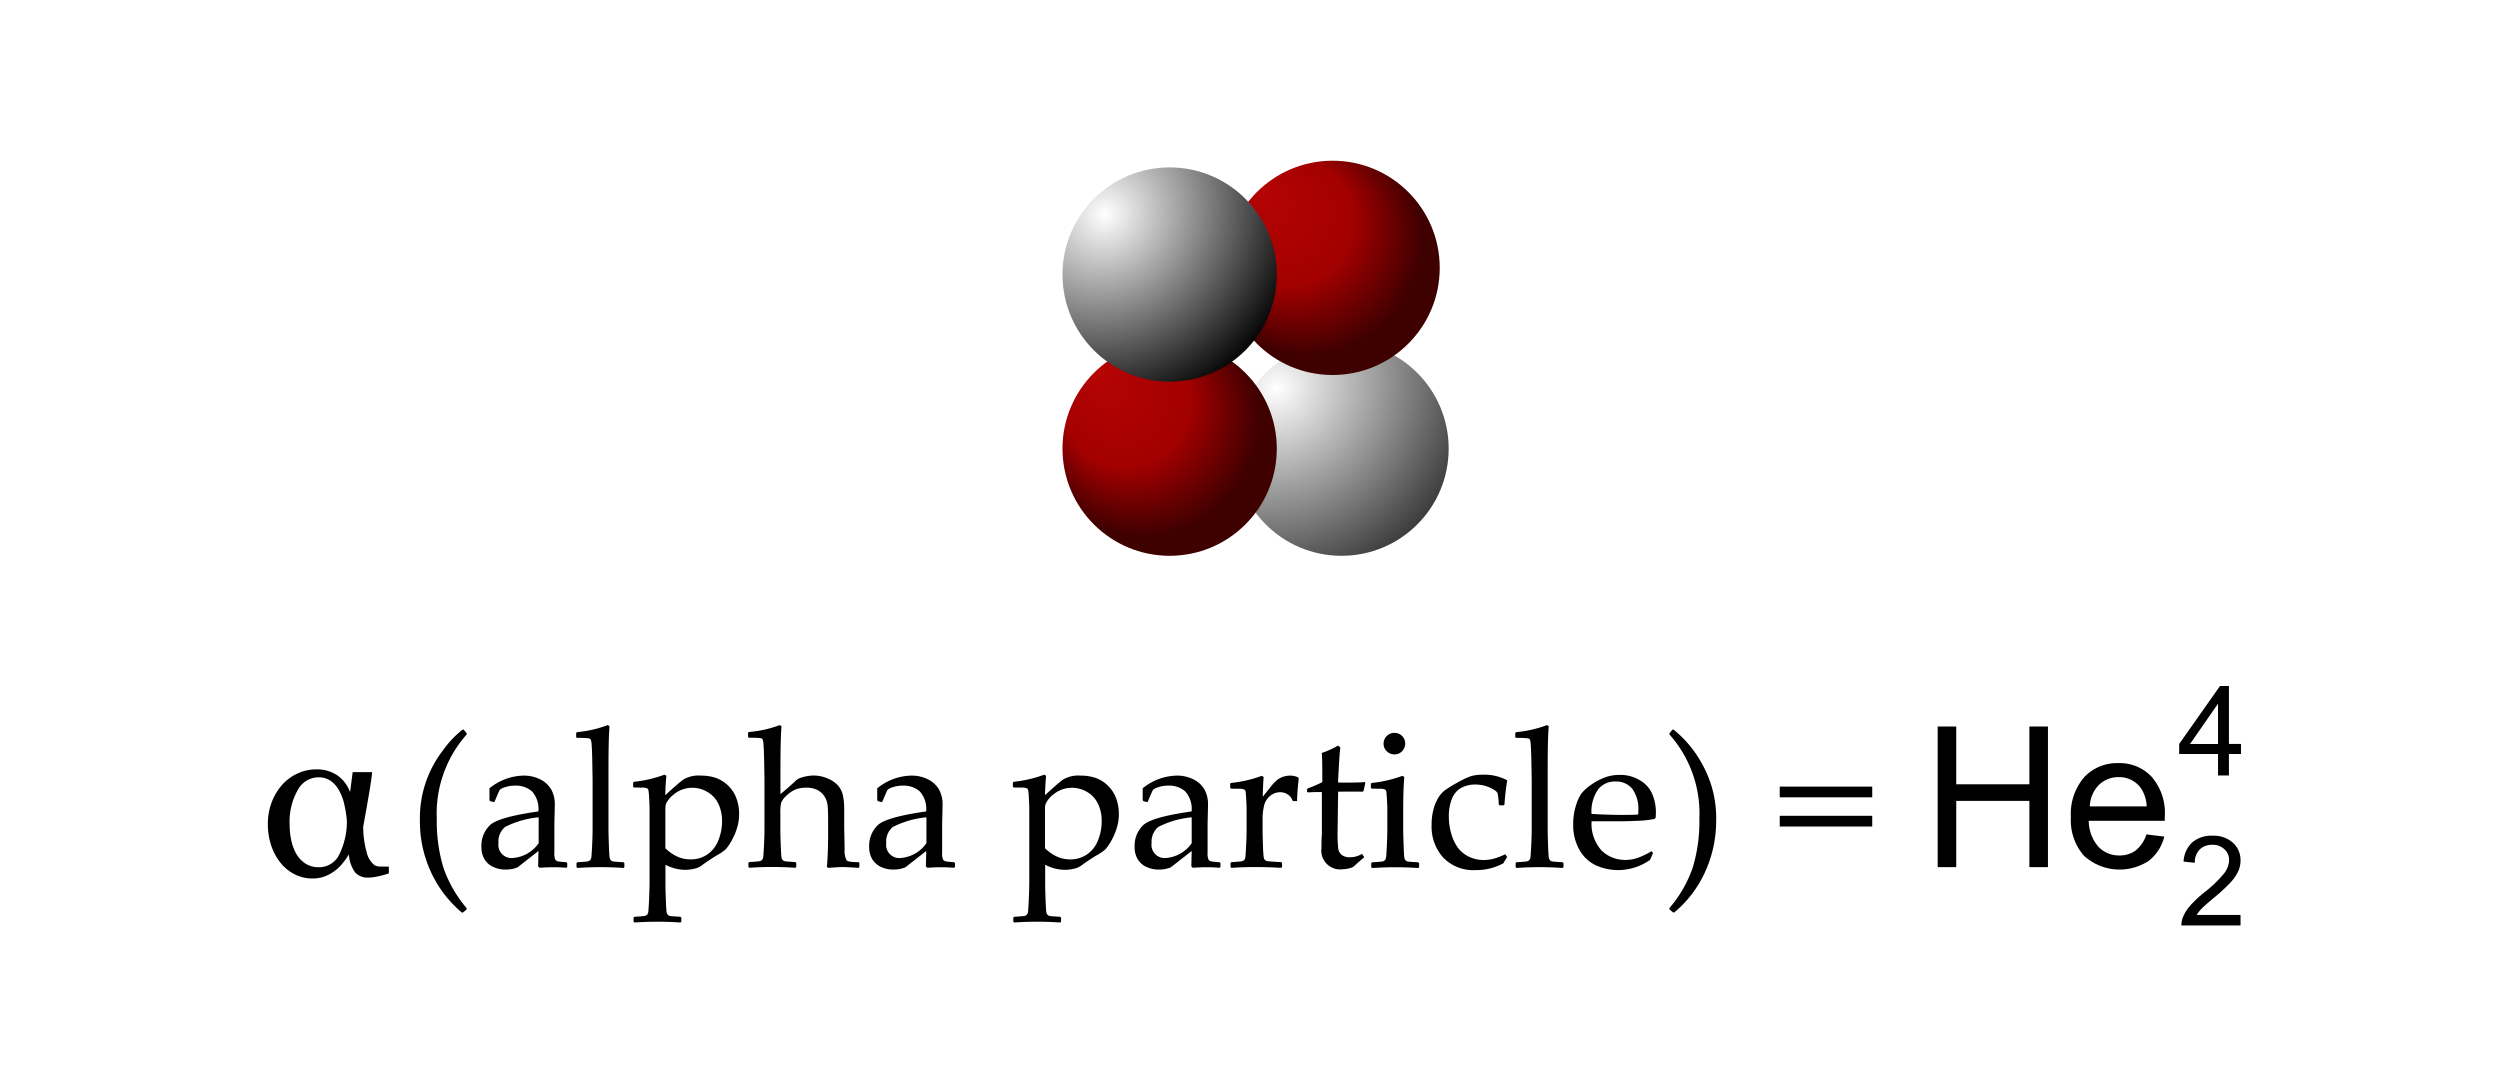 <svg height="120" viewBox="0 0 280 120" width="280" xmlns="http://www.w3.org/2000/svg" xmlns:xlink="http://www.w3.org/1999/xlink"><rect x="0" y="0" width="280" height="120" fill="#808080" stroke="none"/><radialGradient id="a" cx=".198" cy=".219" gradientTransform="matrix(.707 .707 -.75 .75 .222 -.085)" gradientUnits="objectBoundingBox" r="1.193"><stop offset="0" stop-color="#fff"/><stop offset="1"/></radialGradient><radialGradient id="b" cx=".437" cy=".427" fx=".044" gradientTransform="matrix(.707 .707 -.75 .75 .448 -.202)" gradientUnits="objectBoundingBox" r=".57"><stop offset="0" stop-color="#b50404"/><stop offset=".504" stop-color="#a30000"/><stop offset=".879" stop-color="#3f0000"/></radialGradient><radialGradient id="c" cx=".437" cy=".427" fx=".044" r=".57" xlink:href="#b"/><radialGradient id="d" cx=".198" cy=".219" gradientTransform="matrix(.707 .707 -.75 .75 .222 -.085)" gradientUnits="objectBoundingBox" r="1.193"><stop offset="0" stop-color="#fff"/><stop offset=".782"/></radialGradient><clipPath id="e"><path d="m0 0h280v120h-280z"/></clipPath><g clip-path="url(#e)"><path d="m0 0h280v120h-280z" fill="#fff"/><g transform="translate(-2.67 -51.25)"><path d="m251.09 138.1v-2.4h-4.35v-1.13l4.57-6.49h1v6.49h1.35v1.13h-1.35v2.4zm0-3.52v-4.52l-3.14 4.52z"/><path d="m253.61 153.72v1.18h-6.62a2.2 2.2 0 0 1 .14-.85 4.487 4.487 0 0 1 .81-1.33 12.954 12.954 0 0 1 1.61-1.52 13.478 13.478 0 0 0 2.21-2.12 2.536 2.536 0 0 0 .57-1.48 1.617 1.617 0 0 0 -.52-1.23 1.858 1.858 0 0 0 -1.36-.5 1.932 1.932 0 0 0 -1.42.53 2.019 2.019 0 0 0 -.54 1.48l-1.26-.13a3.135 3.135 0 0 1 .98-2.16 3.312 3.312 0 0 1 2.28-.74 3.184 3.184 0 0 1 2.28.8 2.614 2.614 0 0 1 .84 1.98 2.911 2.911 0 0 1 -.25 1.18 4.74 4.74 0 0 1 -.82 1.22 18.25 18.25 0 0 1 -1.9 1.76c-.74.62-1.21 1.04-1.42 1.26a3.911 3.911 0 0 0 -.52.67z"/></g><g transform="translate(-2.67 -51.25)"><path d="m54.39 153.45a13.072 13.072 0 0 1 -3.47-4.57 13.464 13.464 0 0 1 -1.22-5.71 12.424 12.424 0 0 1 2.61-7.92 11.065 11.065 0 0 1 2.18-2.29l.12.01.33.42v.12a13.331 13.331 0 0 0 -3.35 9.43 17.814 17.814 0 0 0 .75 5.51 14.081 14.081 0 0 0 2.6 4.52l-.01.13-.4.35z"/><path d="m58 141.09-.42-.11-.09-.11v-1.33a6.232 6.232 0 0 1 3.72-1.42 4.092 4.092 0 0 1 2.05.46 2.909 2.909 0 0 1 1.18 1.15 3.458 3.458 0 0 1 .37 1.62l-.05 2.16v3.2a1.927 1.927 0 0 0 .09.79.47.47 0 0 0 .21.19 1.931 1.931 0 0 0 .44.08l.61.05.09.1v.43l-.09.09c-.52-.04-1.01-.06-1.46-.06-.43 0-.95.02-1.55.06l-.16-.15.04-1.73-2.34 1.83a3.37 3.37 0 0 1 -1.29.25 3.233 3.233 0 0 1 -1.48-.31 2.291 2.291 0 0 1 -.95-.87 2.6 2.6 0 0 1 -.33-1.35 3.166 3.166 0 0 1 .99-2.47q.99-.885 5.39-1.51a2.946 2.946 0 0 0 -.71-2.24 2.72 2.72 0 0 0 -1.9-.65 3.349 3.349 0 0 0 -1.13.18 1.4 1.4 0 0 0 -.59.3c-.05.08-.24.51-.58 1.32zm4.99 1.7a10.372 10.372 0 0 0 -3.75 1.08 2.1 2.1 0 0 0 -.74 1.79 1.478 1.478 0 0 0 1.67 1.68 3.871 3.871 0 0 0 2.83-1.65v-2.9z"/><path d="m70.74 132.46.2.13q-.12 1.23-.12 4.95v6.74c0 .16.01.66.04 1.52s.06 1.36.09 1.5a.564.564 0 0 0 .15.31.424.424 0 0 0 .24.12c.09.02.48.05 1.16.09l.1.09v.45l-.09.1c-.9-.06-1.76-.09-2.59-.09s-1.68.03-2.58.09l-.1-.1v-.45l.1-.09c.69-.04 1.09-.08 1.18-.1a.564.564 0 0 0 .24-.13.6.6 0 0 0 .14-.31c.02-.14.05-.6.09-1.39s.05-1.38.05-1.78v-5.56l-.04-2.28c-.02-.79-.04-1.35-.07-1.65a1.717 1.717 0 0 0 -.1-.55.389.389 0 0 0 -.23-.13 9.717 9.717 0 0 0 -1.3-.04l-.1-.1v-.45l.09-.1a13.118 13.118 0 0 0 3.45-.79z"/><path d="m77.1 138.01.2.13c-.07.82-.11 1.54-.12 2.17.97-.89 1.65-1.48 2.04-1.76a3.372 3.372 0 0 1 1.98-.43 5.024 5.024 0 0 1 1.6.24 3.838 3.838 0 0 1 2.3 2.18 4.852 4.852 0 0 1 .35 1.93 5.1 5.1 0 0 1 -.25 1.57 6.977 6.977 0 0 1 -.65 1.47 4.633 4.633 0 0 1 -.64.9 6.222 6.222 0 0 1 -.99.66c-.45.27-.9.57-1.34.88a6.959 6.959 0 0 1 -.64.43 2.777 2.777 0 0 1 -.61.19 4.451 4.451 0 0 1 -.91.1 4.761 4.761 0 0 1 -2.22-.57v2.29c0 .16.01.66.04 1.52s.06 1.35.09 1.5a.564.564 0 0 0 .15.31.424.424 0 0 0 .24.12c.09.02.48.05 1.16.09l.1.09v.45l-.09.1c-.9-.06-1.75-.09-2.58-.09s-1.68.03-2.58.09l-.1-.1v-.45l.1-.09c.69-.04 1.08-.08 1.17-.1a.564.564 0 0 0 .24-.13.633.633 0 0 0 .14-.33q.03-.225.09-1.44c.03-.81.05-1.42.05-1.83v-8.23c0-.37-.02-.8-.05-1.29a7.439 7.439 0 0 0 -.08-.85.3.3 0 0 0 -.16-.19 1.245 1.245 0 0 0 -.55-.08l-.9-.01-.1-.09v-.46l.09-.09a13.762 13.762 0 0 0 3.43-.8zm.09 8.24a4.717 4.717 0 0 0 1.22.88 3.468 3.468 0 0 0 1.61.37 3.281 3.281 0 0 0 1.84-.53 3.377 3.377 0 0 0 1.24-1.54 5.679 5.679 0 0 0 .44-2.25 4.428 4.428 0 0 0 -.39-1.86 3.04 3.04 0 0 0 -1.21-1.35 3.333 3.333 0 0 0 -1.75-.49 3.25 3.25 0 0 0 -1.11.2 3.3 3.3 0 0 0 -1 .59 2.762 2.762 0 0 0 -.67.74 1.208 1.208 0 0 0 -.21.58c-.01.15-.01.32-.01.51z"/><path d="m90 132.46.2.13q-.12 1.23-.12 4.95v2.65q.9-.735 1.68-1.47a1.532 1.532 0 0 1 .43-.3 4.609 4.609 0 0 1 1.6-.31 3.962 3.962 0 0 1 1.58.33 3.19 3.19 0 0 1 1.16.79 2.506 2.506 0 0 1 .54 1.08 6.737 6.737 0 0 1 .15 1.54v1.89c0 .12.02 1.01.05 2.67a2.207 2.207 0 0 0 .23 1.21c.13.13.57.19 1.33.19l.09.09v.46l-.09.09c-.91-.06-1.53-.09-1.85-.09-.17 0-.69.03-1.57.09l-.13-.12c.09-.93.14-2.14.14-3.64v-1.41q0-1.26-.06-1.83a2.315 2.315 0 0 0 -.36-1.02 2.112 2.112 0 0 0 -.8-.71 2.639 2.639 0 0 0 -1.21-.25 3.311 3.311 0 0 0 -1.22.2 3.211 3.211 0 0 0 -.99.67 2.215 2.215 0 0 0 -.61.79 4.665 4.665 0 0 0 -.1 1.22v1.91c0 .16.01.66.04 1.52s.06 1.36.09 1.5a.564.564 0 0 0 .15.31.424.424 0 0 0 .24.12c.09.02.48.05 1.16.09l.1.09v.45l-.09.1c-.9-.06-1.76-.09-2.59-.09s-1.68.03-2.58.09l-.1-.1v-.45l.1-.09c.69-.04 1.09-.08 1.18-.1a.564.564 0 0 0 .24-.13.6.6 0 0 0 .14-.31c.02-.14.05-.6.09-1.39s.05-1.38.05-1.78v-5.56l-.04-2.28c-.02-.79-.04-1.35-.07-1.65a1.717 1.717 0 0 0 -.1-.55.389.389 0 0 0 -.23-.13 9.717 9.717 0 0 0 -1.3-.04l-.1-.1v-.45l.09-.1a12.4 12.4 0 0 0 3.46-.77z"/><path d="m101.43 141.09-.42-.11-.09-.11v-1.33a6.232 6.232 0 0 1 3.72-1.42 4.092 4.092 0 0 1 2.05.46 2.909 2.909 0 0 1 1.18 1.15 3.458 3.458 0 0 1 .37 1.62l-.05 2.16v3.2a1.927 1.927 0 0 0 .09.79.47.47 0 0 0 .21.19 1.931 1.931 0 0 0 .44.08l.61.05.09.1v.43l-.09.09c-.52-.04-1.01-.06-1.46-.06-.43 0-.95.02-1.55.06l-.16-.15.04-1.73-2.34 1.83a3.37 3.37 0 0 1 -1.29.25 3.233 3.233 0 0 1 -1.48-.31 2.291 2.291 0 0 1 -.95-.87 2.6 2.6 0 0 1 -.33-1.35 3.166 3.166 0 0 1 .99-2.47q.99-.885 5.39-1.51a2.946 2.946 0 0 0 -.71-2.24 2.72 2.72 0 0 0 -1.9-.65 3.349 3.349 0 0 0 -1.13.18 1.4 1.4 0 0 0 -.59.3c-.05.08-.24.51-.58 1.32zm4.99 1.7a10.372 10.372 0 0 0 -3.75 1.08 2.1 2.1 0 0 0 -.74 1.79 1.478 1.478 0 0 0 1.67 1.68 3.871 3.871 0 0 0 2.83-1.65v-2.9z"/><path d="m119.63 138.01.2.13c-.07.82-.11 1.54-.12 2.17.97-.89 1.65-1.48 2.04-1.76a3.372 3.372 0 0 1 1.98-.43 5.024 5.024 0 0 1 1.6.24 3.838 3.838 0 0 1 2.3 2.18 4.852 4.852 0 0 1 .35 1.93 5.1 5.1 0 0 1 -.25 1.57 6.977 6.977 0 0 1 -.65 1.47 4.633 4.633 0 0 1 -.64.9 6.222 6.222 0 0 1 -.99.66c-.45.27-.9.57-1.34.88a6.959 6.959 0 0 1 -.64.43 2.777 2.777 0 0 1 -.61.19 4.451 4.451 0 0 1 -.91.1 4.761 4.761 0 0 1 -2.22-.57v2.29c0 .16.01.66.04 1.52s.06 1.35.09 1.5a.564.564 0 0 0 .15.31.424.424 0 0 0 .24.12c.09.02.48.05 1.16.09l.1.09v.45l-.09.1c-.9-.06-1.75-.09-2.58-.09s-1.68.03-2.58.09l-.1-.1v-.45l.1-.09c.69-.04 1.08-.08 1.17-.1a.564.564 0 0 0 .24-.13.633.633 0 0 0 .14-.33q.03-.225.09-1.44c.03-.81.05-1.42.05-1.83v-8.23c0-.37-.02-.8-.05-1.29a7.439 7.439 0 0 0 -.08-.85.3.3 0 0 0 -.16-.19 1.245 1.245 0 0 0 -.55-.08l-.9-.01-.1-.09v-.46l.09-.09a13.762 13.762 0 0 0 3.43-.8zm.08 8.24a4.717 4.717 0 0 0 1.22.88 3.468 3.468 0 0 0 1.61.37 3.281 3.281 0 0 0 1.84-.53 3.377 3.377 0 0 0 1.24-1.54 5.679 5.679 0 0 0 .44-2.25 4.428 4.428 0 0 0 -.39-1.86 3.04 3.04 0 0 0 -1.21-1.35 3.333 3.333 0 0 0 -1.75-.49 3.25 3.25 0 0 0 -1.11.2 3.3 3.3 0 0 0 -1 .59 2.762 2.762 0 0 0 -.67.74 1.208 1.208 0 0 0 -.21.58c-.01.15-.01.32-.01.51z"/><path d="m131.16 141.09-.42-.11-.09-.11v-1.33a6.255 6.255 0 0 1 3.72-1.42 4.092 4.092 0 0 1 2.05.46 2.909 2.909 0 0 1 1.18 1.15 3.457 3.457 0 0 1 .37 1.62l-.05 2.16v3.2a1.927 1.927 0 0 0 .09.79.471.471 0 0 0 .21.19 1.931 1.931 0 0 0 .44.08l.61.05.09.1v.43l-.09.09c-.52-.04-1.01-.06-1.46-.06-.43 0-.95.02-1.55.06l-.16-.15.04-1.73-2.34 1.83a3.37 3.37 0 0 1 -1.29.25 3.233 3.233 0 0 1 -1.48-.31 2.291 2.291 0 0 1 -.95-.87 2.6 2.6 0 0 1 -.33-1.35 3.166 3.166 0 0 1 .99-2.47q.99-.885 5.39-1.51a2.946 2.946 0 0 0 -.71-2.24 2.72 2.72 0 0 0 -1.9-.65 3.391 3.391 0 0 0 -1.13.18 1.4 1.4 0 0 0 -.59.3c-.05.08-.24.51-.58 1.32zm4.98 1.7a10.3 10.3 0 0 0 -3.75 1.08 2.13 2.13 0 0 0 -.74 1.79 1.475 1.475 0 0 0 1.66 1.68 3.871 3.871 0 0 0 2.83-1.65z"/><path d="m144 138.14.2.14c-.04.42-.08 1.15-.1 2.21l.81-1.02a5.821 5.821 0 0 1 .7-.78 2.19 2.19 0 0 1 .71-.42 2.4 2.4 0 0 1 .84-.15 2.063 2.063 0 0 1 .89.19l.08.15c-.11.95-.18 1.79-.19 2.51h-.48a1.448 1.448 0 0 0 -1.39-.99 1.743 1.743 0 0 0 -1.16.42 2.042 2.042 0 0 0 -.66 1.06 6.646 6.646 0 0 0 -.17 1.62v1.19c0 .21.01.74.04 1.58a13.866 13.866 0 0 0 .09 1.45.5.5 0 0 0 .15.28.56.56 0 0 0 .27.12c.11.02.62.06 1.53.11l.1.09v.45l-.1.1c-.95-.06-1.95-.09-2.99-.09q-1.23 0-2.58.09l-.1-.1v-.45l.1-.09c.69-.04 1.09-.08 1.18-.1a.564.564 0 0 0 .24-.13.528.528 0 0 0 .14-.31c.02-.14.05-.6.09-1.39s.05-1.38.05-1.78v-2.1c0-.29-.01-.68-.04-1.17s-.05-.8-.07-.91a.324.324 0 0 0 -.17-.25 1.365 1.365 0 0 0 -.56-.08l-.9-.01-.1-.09v-.46l.09-.09a13.916 13.916 0 0 0 3.46-.8z"/><path d="m149.06 139.94v-.28l.08-.11a13.838 13.838 0 0 0 1.63-.7q0-2.8-.06-3.27a9.209 9.209 0 0 0 1.82-.83l.26.21c-.07.45-.16 1.76-.26 3.93.36.01.75.01 1.16.01.84 0 1.45-.02 1.82-.06l.08.08-.2.9-.09.1c-.37-.01-.77-.01-1.21-.01-.4 0-.92 0-1.55.01l-.06 4.37a16.308 16.308 0 0 0 .07 1.98 1.1 1.1 0 0 0 .39.73 1.407 1.407 0 0 0 .94.26 2.419 2.419 0 0 0 1.33-.38l.26.39c-.17.12-.58.48-1.24 1.07a2.709 2.709 0 0 1 -1.14.26 2.106 2.106 0 0 1 -2.42-2.34c0-.57.01-1.06.04-1.46.01-.12.01-.25.01-.38v-4.46h-.44c-.32 0-.69.01-1.11.04z"/><path d="m159.75 138.14.2.14c-.08.94-.12 2.13-.12 3.58v2.43c0 .16.01.66.04 1.52s.06 1.36.09 1.5a.564.564 0 0 0 .15.31.424.424 0 0 0 .24.12c.09.02.48.05 1.16.09l.1.09v.45l-.09.1c-.9-.06-1.76-.09-2.59-.09s-1.68.03-2.58.09l-.1-.1v-.45l.1-.09c.69-.04 1.09-.08 1.18-.1a.564.564 0 0 0 .24-.13.6.6 0 0 0 .14-.31c.03-.14.05-.6.09-1.39s.05-1.38.05-1.78v-2.12c0-.29-.01-.68-.04-1.17s-.05-.8-.07-.91a.324.324 0 0 0 -.17-.25 1.365 1.365 0 0 0 -.56-.08l-.9-.01-.1-.09v-.46l.09-.09a13.937 13.937 0 0 0 3.45-.8zm-.91-4.81a1.193 1.193 0 0 1 .86.35 1.139 1.139 0 0 1 .35.86 1.187 1.187 0 0 1 -.35.85 1.139 1.139 0 0 1 -.86.35 1.187 1.187 0 0 1 -.85-.35 1.141 1.141 0 0 1 -.36-.85 1.212 1.212 0 0 1 1.21-1.21z"/><path d="m171.47 147.22-.43.72a6.289 6.289 0 0 1 -3.09.76 4.688 4.688 0 0 1 -3.65-1.41 5.168 5.168 0 0 1 -1.29-3.63 6.623 6.623 0 0 1 .22-1.8 4.692 4.692 0 0 1 .56-1.31 2.988 2.988 0 0 1 .75-.82 13.785 13.785 0 0 1 1.38-.84 9.709 9.709 0 0 1 1.47-.7 4.421 4.421 0 0 1 1.36-.17 5.3 5.3 0 0 1 2.73.63 27.159 27.159 0 0 0 -.31 2.71l-.1.09h-.44l-.1-.1a7.819 7.819 0 0 0 -.12-1.21c-.05-.21-.33-.43-.85-.67a3.9 3.9 0 0 0 -1.66-.35 3.223 3.223 0 0 0 -1.57.37 2.365 2.365 0 0 0 -1.04 1.21 5.277 5.277 0 0 0 -.35 2.01 6.627 6.627 0 0 0 .28 1.93 4.92 4.92 0 0 0 .74 1.56 3.3 3.3 0 0 0 1.21.99 3.707 3.707 0 0 0 1.68.38 4.276 4.276 0 0 0 1.13-.15 7.526 7.526 0 0 0 1.27-.49z"/><path d="m175.93 132.46.2.13q-.12 1.23-.12 4.95v6.74c0 .16.01.66.04 1.52s.06 1.36.09 1.5a.64.64 0 0 0 .14.31.4.4 0 0 0 .24.12c.09.02.48.05 1.16.09l.1.09v.45l-.09.1c-.9-.06-1.76-.09-2.59-.09s-1.68.03-2.58.09l-.1-.1v-.45l.1-.09c.69-.04 1.09-.08 1.18-.1a.564.564 0 0 0 .24-.13.528.528 0 0 0 .14-.31c.02-.14.05-.6.09-1.39s.05-1.38.05-1.78v-5.56l-.04-2.28c-.02-.79-.04-1.35-.07-1.65a1.717 1.717 0 0 0 -.1-.55.389.389 0 0 0 -.23-.13 9.717 9.717 0 0 0 -1.3-.04l-.1-.1v-.45l.09-.1a13.1 13.1 0 0 0 3.46-.79z"/><path d="m187.81 146.79-.34.77a6.241 6.241 0 0 1 -3.55 1.14 6.122 6.122 0 0 1 -2.44-.5 4.118 4.118 0 0 1 -1.88-1.71 5.548 5.548 0 0 1 -.73-2.9 6.846 6.846 0 0 1 .28-2.04 5.556 5.556 0 0 1 .58-1.35 4.768 4.768 0 0 1 1.04-.98 6.94 6.94 0 0 1 1.55-.86 4.664 4.664 0 0 1 1.76-.32 4.169 4.169 0 0 1 2.27.61 3.26 3.26 0 0 1 1.38 1.55 5.224 5.224 0 0 1 .4 2.01c0 .22-.01.44-.03.64l-.12.12a11.166 11.166 0 0 1 -1.97.21c-.82.04-1.37.05-1.63.05h-3.45a4.433 4.433 0 0 0 1.12 3.28 3.744 3.744 0 0 0 2.69 1.05 4.125 4.125 0 0 0 1.44-.26 8.984 8.984 0 0 0 1.47-.72zm-6.89-4.39c.13.02.62.05 1.49.08s1.5.04 1.92.04c1 0 1.6-.02 1.82-.05.01-.17.01-.3.01-.4a3.823 3.823 0 0 0 -.68-2.48 2.284 2.284 0 0 0 -1.85-.81 2.371 2.371 0 0 0 -1.99.91 4.317 4.317 0 0 0 -.72 2.71z"/><path d="m190.18 153.45-.13-.01-.41-.35v-.13a13.936 13.936 0 0 0 2.61-4.52 17.791 17.791 0 0 0 .75-5.5 13.314 13.314 0 0 0 -3.35-9.43v-.12l.33-.42.12-.01a12.717 12.717 0 0 1 3.22 3.88 12.328 12.328 0 0 1 1.56 6.33 13.707 13.707 0 0 1 -1.19 5.63 12.8 12.8 0 0 1 -3.51 4.65z"/><path d="m212.36 140.55h-10.36v-1.2h10.36zm0 3.27h-10.36v-1.2h10.36z"/><path d="m219.69 148.37v-15.75h2.08v6.47h8.19v-6.47h2.08v15.75h-2.08v-7.42h-8.19v7.42z"/><path d="m243.07 144.7 2 .25a4.927 4.927 0 0 1 -1.75 2.72 5.935 5.935 0 0 1 -7.24-.57 6.016 6.016 0 0 1 -1.47-4.32 6.3 6.3 0 0 1 1.48-4.47 5.023 5.023 0 0 1 3.85-1.59 4.875 4.875 0 0 1 3.74 1.56 6.175 6.175 0 0 1 1.45 4.38c0 .11 0 .29-.01.52h-8.51a4.431 4.431 0 0 0 1.06 2.88 3.134 3.134 0 0 0 2.38 1 3 3 0 0 0 1.82-.56 3.756 3.756 0 0 0 1.2-1.8zm-6.34-3.13h6.37a3.907 3.907 0 0 0 -.73-2.16 2.982 2.982 0 0 0 -2.4-1.12 3.093 3.093 0 0 0 -2.24.89 3.565 3.565 0 0 0 -1 2.39z"/></g><path d="m46.22 149.07a9.976 9.976 0 0 1 -1.25.34 5.294 5.294 0 0 1 -1.03.13 1.886 1.886 0 0 1 -1.49-.57 3.86 3.86 0 0 1 -.7-2.03 8.794 8.794 0 0 1 -.74 1.04 4.321 4.321 0 0 1 -.92.86 4.6 4.6 0 0 1 -1.11.59 3.926 3.926 0 0 1 -1.36.21 4.373 4.373 0 0 1 -1.87-.43 4.708 4.708 0 0 1 -1.59-1.24 6.134 6.134 0 0 1 -1.09-1.95 7.467 7.467 0 0 1 -.4-2.51 6.735 6.735 0 0 1 .42-2.38 6.351 6.351 0 0 1 1.18-1.98 5.21 5.21 0 0 1 1.73-1.27 4.884 4.884 0 0 1 2.08-.46 4.059 4.059 0 0 1 2.37.67 3.943 3.943 0 0 1 1.43 1.88l.29-2.24h2.18c-.05.56-.17 1.38-.36 2.49s-.4 2.31-.64 3.61a10.356 10.356 0 0 0 .39 2.87 2.484 2.484 0 0 0 .92 1.48 1.552 1.552 0 0 0 .67.12c.33.01.62.01.89.01zm-4.7-5.91a13.613 13.613 0 0 0 -.27-1.74 5.735 5.735 0 0 0 -.56-1.56 3.236 3.236 0 0 0 -.94-1.12 2.343 2.343 0 0 0 -1.44-.43 2.654 2.654 0 0 0 -2.29 1.42 7.183 7.183 0 0 0 -.91 3.91 8.006 8.006 0 0 0 .2 1.8 5.179 5.179 0 0 0 .56 1.47 3.206 3.206 0 0 0 1.01 1.06 2.706 2.706 0 0 0 1.49.41 2.5 2.5 0 0 0 2.23-1.29 8.36 8.36 0 0 0 .92-3.93z" transform="translate(-2.67 -51.25)"/><circle cx="12" cy="12" fill="url(#a)" r="12" transform="translate(138.25 38.25)"/><circle cx="12" cy="12" fill="url(#b)" r="12" transform="translate(137.25 18)"/><circle cx="12" cy="12" fill="url(#c)" r="12" transform="translate(119 38.25)"/><circle cx="12" cy="12" fill="url(#d)" r="12" transform="translate(119 18.75)"/></g></svg>
